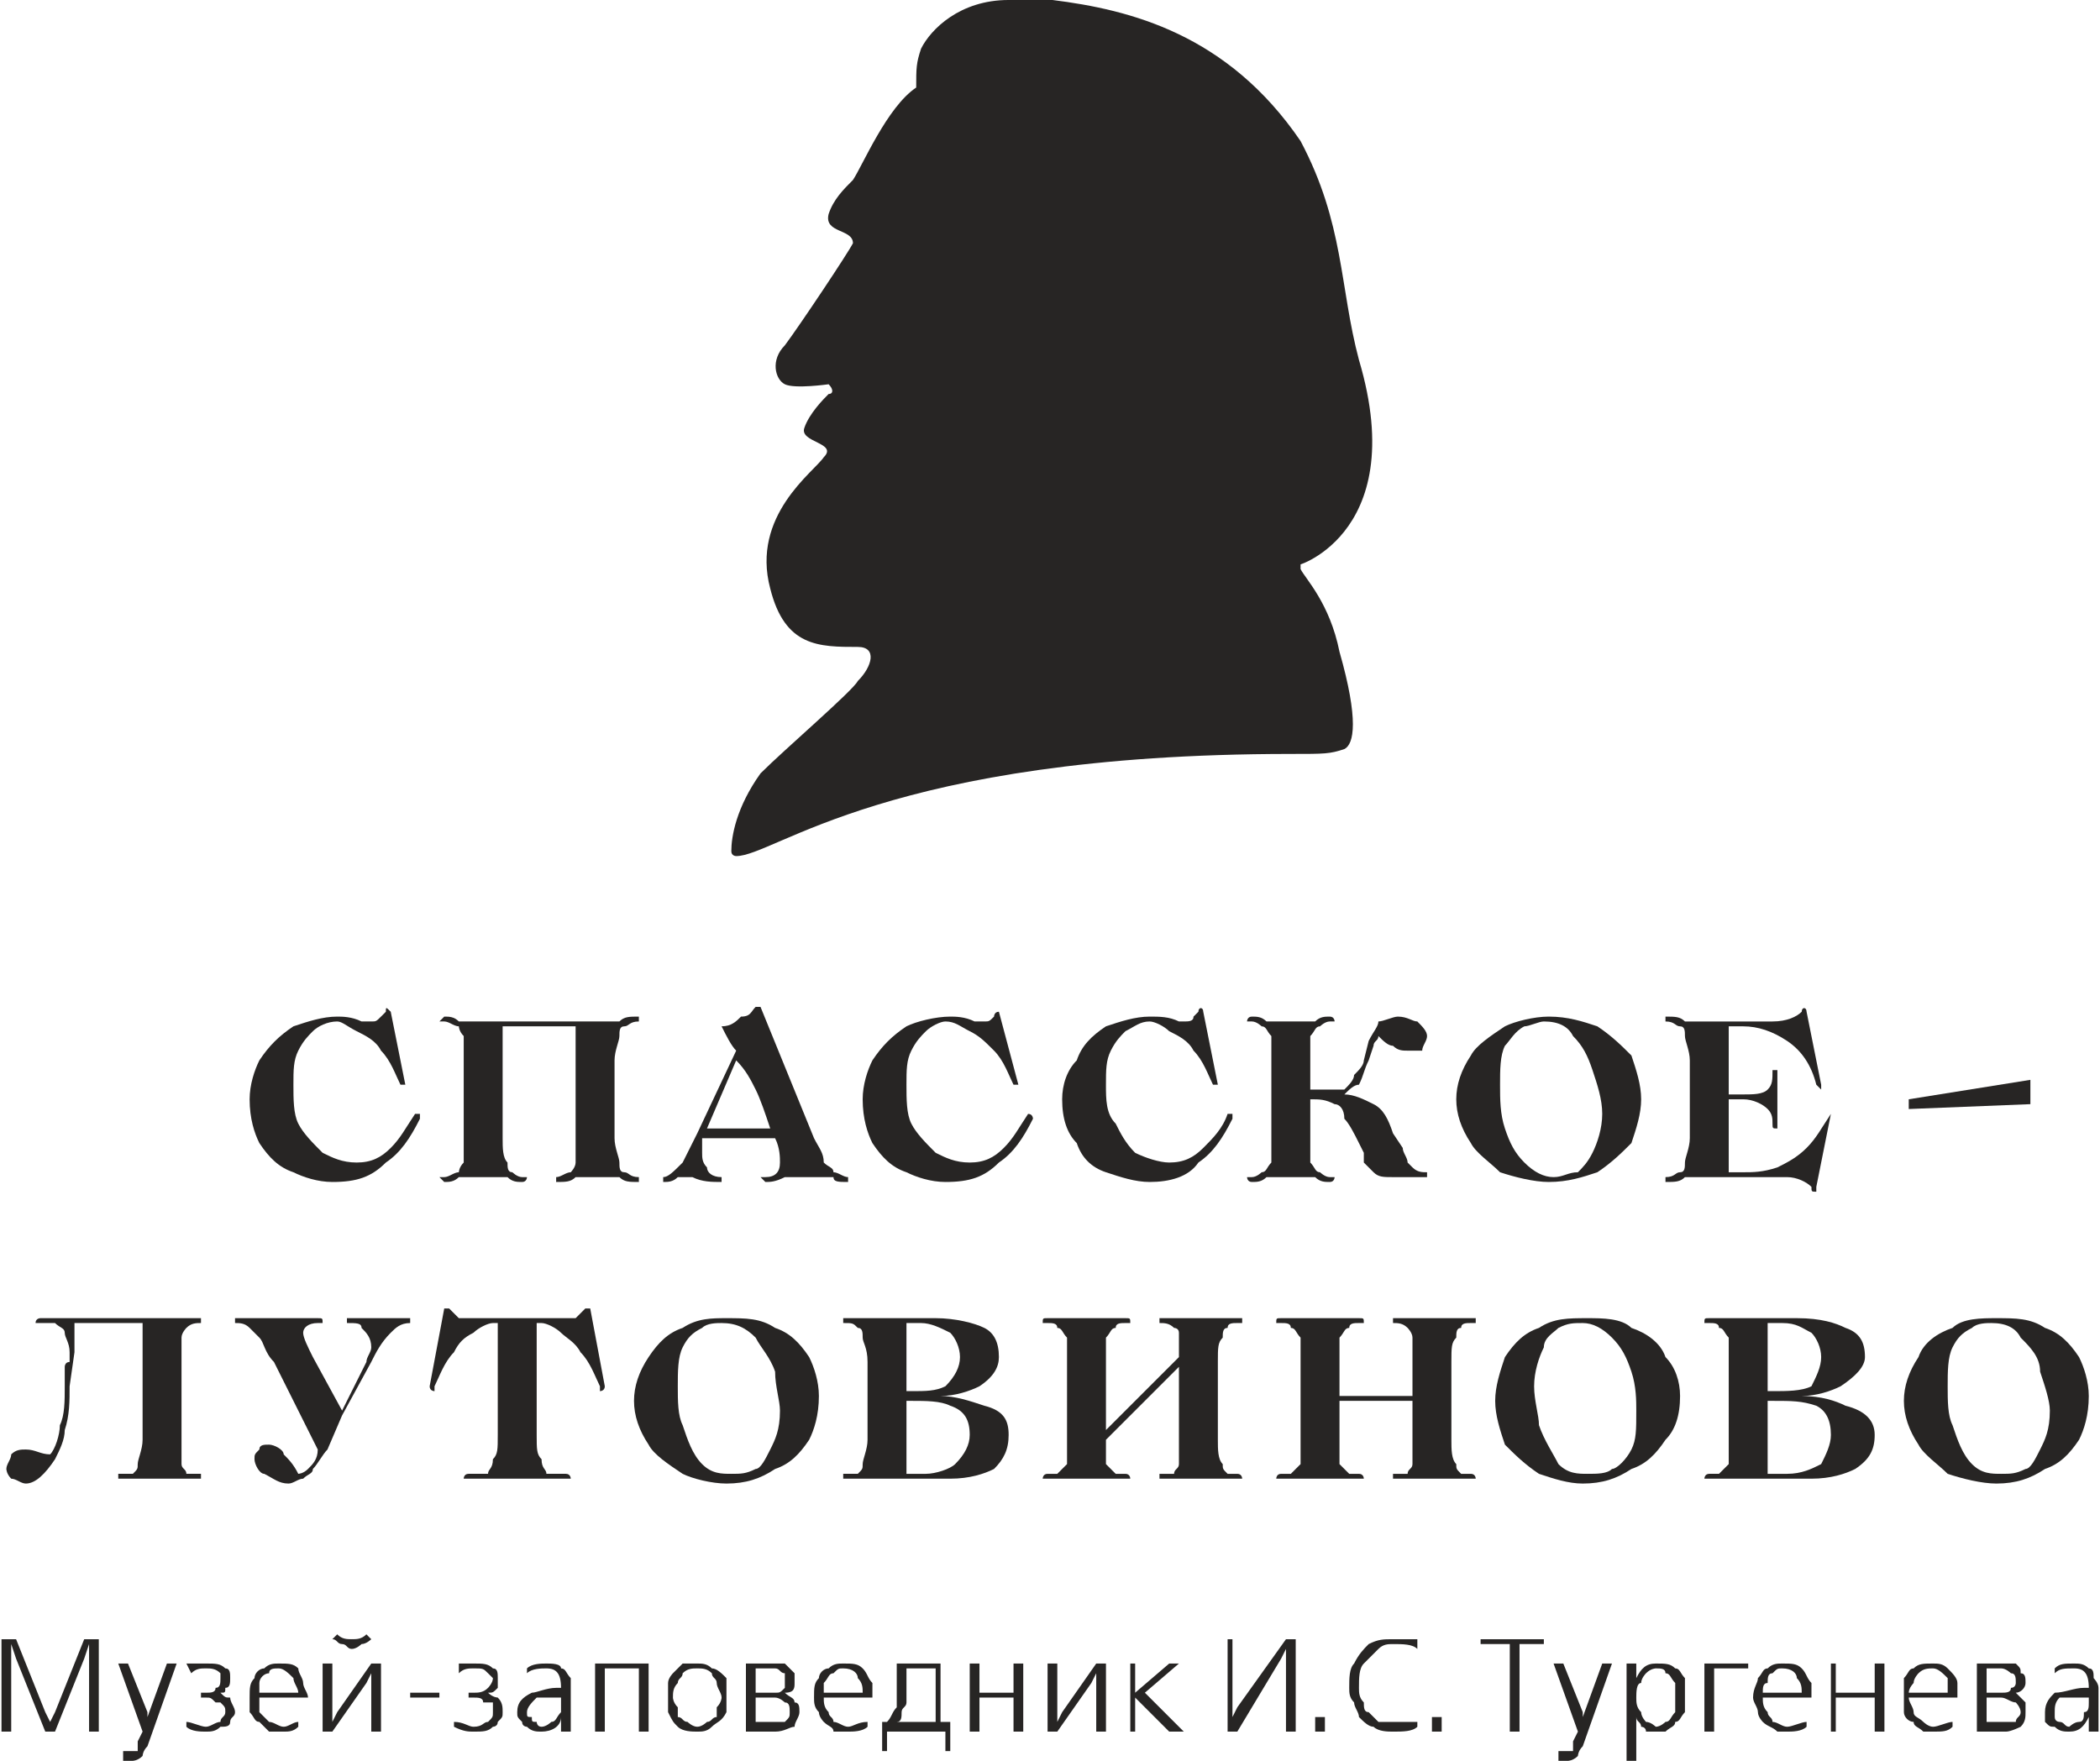 <?xml version="1.0" encoding="UTF-8"?>
<!DOCTYPE svg PUBLIC "-//W3C//DTD SVG 1.1//EN" "http://www.w3.org/Graphics/SVG/1.1/DTD/svg11.dtd">
<!-- Creator: CorelDRAW 2020 (64-Bit) -->
<svg xmlns="http://www.w3.org/2000/svg" xml:space="preserve" width="155px" height="130px" version="1.1" style="shape-rendering:geometricPrecision; text-rendering:geometricPrecision; image-rendering:optimizeQuality; fill-rule:evenodd; clip-rule:evenodd"
viewBox="0 0 4.31 3.62"
 xmlns:xlink="http://www.w3.org/1999/xlink"
 xmlns:xodm="http://www.corel.com/coreldraw/odm/2003">
 <defs>
  <style type="text/css">
   <![CDATA[
    .fil0 {fill:#272524;fill-rule:nonzero}
   ]]>
  </style>
 </defs>
 <g id="Layer_x0020_1">
  <g id="_2105040367920">
   <path class="fil0" d="M0.37 2.75c0,-0.01 0.01,-0.02 0.01,-0.02 0.01,-0.01 0.02,-0.01 0.03,-0.01 0,0 0,0 0,0 0,-0.01 0,-0.01 0,-0.01 -0.01,0 -0.03,0 -0.04,0 0,0 0,0 -0.01,0l-0.21 0c-0.01,0 -0.02,0 -0.02,0 -0.02,0 -0.03,0 -0.05,0 0,0 -0.01,0 -0.01,0.01 0,0 0.01,0 0.01,0 0.02,0 0.03,0 0.03,0 0.01,0.01 0.02,0.01 0.02,0.02 0,0.01 0.01,0.02 0.01,0.04 0,0 0,0.01 0,0.02 -0.01,0 -0.01,0.01 -0.01,0.01l0 0.04c0,0.03 0,0.06 -0.01,0.08 0,0.02 -0.01,0.05 -0.02,0.06 -0.02,0 -0.03,-0.01 -0.05,-0.01 -0.01,0 -0.02,0 -0.03,0.01 0,0.01 -0.01,0.02 -0.01,0.03 0,0 0,0.01 0.01,0.02 0.01,0 0.02,0.01 0.03,0.01 0.02,0 0.04,-0.02 0.06,-0.05 0.01,-0.02 0.02,-0.04 0.02,-0.06 0.01,-0.03 0.01,-0.06 0.01,-0.09l0.01 -0.07c0,-0.02 0,-0.04 0,-0.06l0.14 0 0 0.24c0,0.02 -0.01,0.04 -0.01,0.05 0,0.01 0,0.01 -0.01,0.02 -0.01,0 -0.01,0 -0.03,0 0,0 0,0.01 0,0.01 0,0 0,0 0,0 0,0 0,0 0,0 0.02,0 0.03,0 0.04,0 0,0 0.01,0 0.01,0l0.07 0c0.01,0 0.01,0 0.01,0 0.01,0 0.03,0 0.04,0 0,0 0,0 0,0 0,0 0,-0.01 0,-0.01 -0.01,0 -0.02,0 -0.03,0 0,-0.01 -0.01,-0.01 -0.01,-0.02 0,-0.01 0,-0.03 0,-0.05l0 -0.16c0,-0.03 0,-0.04 0,-0.05z"/>
   <path class="fil0" d="M0.84 2.71c-0.01,0 -0.02,0 -0.04,0 0,0 0,0 -0.01,0 -0.01,0 -0.02,0 -0.02,0 -0.02,0 -0.04,0 -0.06,0 0,0 0,0 0,0.01 0,0 0,0 0,0 0.02,0 0.03,0 0.03,0.01 0.01,0.01 0.02,0.02 0.02,0.04 0,0.01 -0.01,0.02 -0.01,0.03l-0.05 0.1 -0.06 -0.11c-0.01,-0.02 -0.02,-0.04 -0.02,-0.05 0,-0.01 0.01,-0.02 0.03,-0.02 0.01,0 0.01,0 0.01,0 0,-0.01 0,-0.01 -0.01,-0.01 -0.01,0 -0.02,0 -0.03,0 -0.01,0 -0.01,0 -0.02,0l-0.07 0c-0.01,0 -0.01,0 -0.01,0 -0.01,0 -0.03,0 -0.04,0 0,0 0,0 0,0.01 0,0 0,0 0,0l0 0c0.01,0 0.02,0 0.03,0.01 0,0 0.01,0.01 0.02,0.02 0.01,0.01 0.01,0.03 0.03,0.05l0.09 0.18c0,0.02 -0.01,0.03 -0.02,0.04 -0.01,0.01 -0.02,0.01 -0.02,0.01 -0.01,-0.02 -0.02,-0.03 -0.03,-0.04 0,-0.01 -0.02,-0.02 -0.03,-0.02 -0.01,0 -0.02,0 -0.02,0.01 -0.01,0.01 -0.01,0.01 -0.01,0.02 0,0.01 0.01,0.03 0.02,0.03 0.02,0.01 0.03,0.02 0.05,0.02 0.01,0 0.02,-0.01 0.03,-0.01 0.01,-0.01 0.02,-0.01 0.02,-0.02 0.01,-0.01 0.02,-0.03 0.03,-0.04l0.03 -0.07 0.06 -0.11c0.01,-0.02 0.02,-0.04 0.04,-0.06 0.01,-0.01 0.02,-0.02 0.04,-0.02 0,0 0,0 0,0 0,-0.01 0,-0.01 0,-0.01z"/>
   <path class="fil0" d="M1.2 2.69c0,0 0,0 0,0l0 0c-0.01,0.01 -0.01,0.01 -0.02,0.02 -0.01,0 -0.03,0 -0.06,0l-0.12 0c-0.03,0 -0.04,0 -0.06,0 -0.01,-0.01 -0.01,-0.01 -0.02,-0.02l0 0 0 0c0,0 0,0 0,0 0,0 -0.01,0 -0.01,0l-0.03 0.16c0,0.01 0.01,0.01 0.01,0.01 0,0 0,0 0,-0.01 0.01,-0.02 0.02,-0.05 0.04,-0.07 0.01,-0.02 0.02,-0.03 0.04,-0.04 0.01,-0.01 0.03,-0.02 0.04,-0.02l0.01 0 0 0.23c0,0.03 0,0.04 -0.01,0.05 0,0.02 -0.01,0.02 -0.01,0.03 -0.01,0 -0.03,0 -0.04,0 -0.01,0 -0.01,0.01 -0.01,0.01 0,0 0,0 0.01,0 0.02,0 0.03,0 0.05,0 0,0 0.01,0 0.02,0l0.06 0c0.01,0 0.02,0 0.02,0 0.02,0 0.03,0 0.05,0 0.01,0 0.01,0 0.01,0 0,0 0,-0.01 -0.01,-0.01 -0.01,0 -0.03,0 -0.04,0 0,-0.01 -0.01,-0.01 -0.01,-0.03 -0.01,-0.01 -0.01,-0.02 -0.01,-0.05l0 -0.23 0.01 0c0.01,0 0.03,0.01 0.04,0.02 0.01,0.01 0.03,0.02 0.04,0.04 0.02,0.02 0.03,0.05 0.04,0.07 0,0.01 0,0.01 0,0.01 0,0 0.01,0 0.01,-0.01l-0.03 -0.16c0,0 -0.01,0 -0.01,0z"/>
   <path class="fil0" d="M1.55 3.02c-0.02,0.01 -0.03,0.01 -0.05,0.01 -0.02,0 -0.04,0 -0.06,-0.02 -0.02,-0.02 -0.03,-0.05 -0.04,-0.08 -0.01,-0.02 -0.01,-0.05 -0.01,-0.08 0,-0.03 0,-0.06 0.01,-0.08 0.01,-0.02 0.02,-0.03 0.04,-0.04 0.01,-0.01 0.03,-0.01 0.04,-0.01 0.03,0 0.05,0.01 0.07,0.03 0.01,0.02 0.03,0.04 0.04,0.07 0,0.03 0.01,0.06 0.01,0.08 0,0.04 -0.01,0.06 -0.02,0.08 -0.01,0.02 -0.02,0.04 -0.03,0.04zm0.04 -0.29c-0.03,-0.02 -0.06,-0.02 -0.1,-0.02 -0.03,0 -0.06,0 -0.09,0.02 -0.03,0.01 -0.05,0.03 -0.07,0.06 -0.02,0.03 -0.03,0.06 -0.03,0.09 0,0.03 0.01,0.06 0.03,0.09 0.01,0.02 0.04,0.04 0.07,0.06 0.02,0.01 0.06,0.02 0.09,0.02 0.04,0 0.07,-0.01 0.1,-0.03 0.03,-0.01 0.05,-0.03 0.07,-0.06 0.01,-0.02 0.02,-0.05 0.02,-0.09 0,-0.03 -0.01,-0.06 -0.02,-0.08 -0.02,-0.03 -0.04,-0.05 -0.07,-0.06z"/>
   <path class="fil0" d="M1.94 2.85c-0.02,0.01 -0.04,0.01 -0.07,0.01l-0.01 0 0 -0.07c0,-0.02 0,-0.03 0,-0.04 0,-0.01 0,-0.02 0,-0.03l0.03 0c0.02,0 0.04,0.01 0.06,0.02 0.01,0.01 0.02,0.03 0.02,0.05 0,0.02 -0.01,0.04 -0.03,0.06zm0.05 0.1c0,0.02 -0.01,0.04 -0.03,0.06 -0.01,0.01 -0.04,0.02 -0.06,0.02l-0.04 0c0,-0.01 0,-0.02 0,-0.02 0,-0.01 0,-0.03 0,-0.05l0 -0.08 0.01 0c0.03,0 0.06,0 0.08,0.01 0.03,0.01 0.04,0.03 0.04,0.06zm0.03 -0.06l0 0c-0.03,-0.01 -0.06,-0.02 -0.09,-0.02 0.03,0 0.06,-0.01 0.08,-0.02 0.03,-0.02 0.04,-0.04 0.04,-0.06 0,-0.03 -0.01,-0.05 -0.03,-0.06 -0.02,-0.01 -0.06,-0.02 -0.1,-0.02l-0.14 0c0,0 -0.01,0 -0.01,0 -0.01,0 -0.02,0 -0.04,0 0,0 0,0 0,0.01 0,0 0,0 0,0 0.02,0 0.02,0 0.03,0.01 0.01,0 0.01,0.01 0.01,0.02 0,0.01 0.01,0.02 0.01,0.05l0 0.16c0,0.02 -0.01,0.04 -0.01,0.05 0,0.01 0,0.01 -0.01,0.02 -0.01,0 -0.01,0 -0.03,0 0,0 0,0.01 0,0.01 0,0 0,0 0,0 0.02,0 0.03,0 0.04,0 0,0 0.01,0 0.01,0l0.17 0c0.04,0 0.07,-0.01 0.09,-0.02 0.02,-0.02 0.03,-0.04 0.03,-0.07 0,-0.03 -0.01,-0.05 -0.05,-0.06z"/>
   <path class="fil0" d="M2.51 2.75c0,-0.01 0,-0.02 0.01,-0.02 0,-0.01 0.01,-0.01 0.02,-0.01 0.01,0 0.01,0 0.01,0 0,-0.01 0,-0.01 0,-0.01 0,0 0,0 -0.01,0 -0.01,0 -0.02,0 -0.03,0 0,0 -0.01,0 -0.01,0l-0.07 0c-0.01,0 -0.01,0 -0.01,0 -0.01,0 -0.03,0 -0.04,0 0,0 0,0 0,0.01 0,0 0,0 0,0 0.01,0 0.02,0 0.03,0.01 0,0 0.01,0 0.01,0.01 0,0.01 0,0.03 0,0.05l-0.15 0.15 0 -0.14c0,-0.03 0,-0.04 0,-0.05 0.01,-0.01 0.01,-0.02 0.02,-0.02 0,-0.01 0.01,-0.01 0.02,-0.01 0.01,0 0.01,0 0.01,0 0,-0.01 0,-0.01 -0.01,-0.01 -0.01,0 -0.02,0 -0.03,0 -0.01,0 -0.01,0 -0.02,0l-0.06 0c-0.01,0 -0.01,0 -0.02,0 -0.01,0 -0.02,0 -0.03,0 -0.01,0 -0.01,0 -0.01,0.01 0,0 0,0 0.01,0 0.01,0 0.02,0 0.02,0.01 0.01,0 0.01,0.01 0.02,0.02 0,0.01 0,0.02 0,0.05l0 0.16c0,0.02 0,0.04 0,0.05 -0.01,0.01 -0.01,0.01 -0.02,0.02 0,0 -0.01,0 -0.02,0 -0.01,0 -0.01,0.01 -0.01,0.01 0,0 0,0 0.01,0 0.01,0 0.02,0 0.03,0 0.01,0 0.01,0 0.02,0l0.06 0c0.01,0 0.01,0 0.02,0 0.01,0 0.02,0 0.03,0 0.01,0 0.01,0 0.01,0 0,0 0,-0.01 -0.01,-0.01 -0.01,0 -0.02,0 -0.02,0 -0.01,-0.01 -0.01,-0.01 -0.02,-0.02 0,-0.01 0,-0.03 0,-0.05l0.15 -0.15 0 0.15c0,0.02 0,0.04 0,0.05 0,0.01 -0.01,0.01 -0.01,0.02 -0.01,0 -0.02,0 -0.03,0 0,0 0,0.01 0,0.01 0,0 0,0 0,0 0.01,0 0.03,0 0.04,0 0,0 0,0 0.01,0l0.07 0c0,0 0.01,0 0.01,0 0.01,0 0.02,0 0.03,0 0.01,0 0.01,0 0.01,0 0,0 0,0 0,0 0,0 0,-0.01 -0.01,-0.01 -0.01,0 -0.02,0 -0.02,0 -0.01,-0.01 -0.01,-0.01 -0.01,-0.02 -0.01,-0.01 -0.01,-0.03 -0.01,-0.05l0 -0.16c0,-0.03 0,-0.04 0.01,-0.05z"/>
   <path class="fil0" d="M2.99 2.75c0,-0.01 0,-0.02 0.01,-0.02 0,-0.01 0.01,-0.01 0.02,-0.01 0.01,0 0.01,0 0.01,0 0,-0.01 0,-0.01 0,-0.01 0,0 0,0 -0.01,0 -0.01,0 -0.02,0 -0.03,0 0,0 -0.01,0 -0.01,0l-0.07 0c-0.01,0 -0.01,0 -0.01,0 -0.01,0 -0.03,0 -0.04,0 0,0 0,0 0,0.01 0,0 0,0 0,0 0.01,0 0.02,0 0.03,0.01 0,0 0.01,0.01 0.01,0.02 0,0.01 0,0.02 0,0.05l0 0.07 -0.07 0 -0.08 0 0 -0.07c0,-0.03 0,-0.04 0,-0.05 0.01,-0.01 0.01,-0.02 0.02,-0.02 0,-0.01 0.01,-0.01 0.02,-0.01 0.01,0 0.01,0 0.01,0 0,-0.01 0,-0.01 -0.01,-0.01 -0.01,0 -0.02,0 -0.03,0 -0.01,0 -0.01,0 -0.02,0l-0.06 0c-0.01,0 -0.01,0 -0.02,0 -0.01,0 -0.02,0 -0.03,0 -0.01,0 -0.01,0 -0.01,0.01 0,0 0,0 0.01,0 0.01,0 0.02,0 0.02,0.01 0.01,0 0.01,0.01 0.02,0.02 0,0.01 0,0.02 0,0.05l0 0.16c0,0.02 0,0.04 0,0.05 -0.01,0.01 -0.01,0.01 -0.02,0.02 0,0 -0.01,0 -0.02,0 -0.01,0 -0.01,0.01 -0.01,0.01 0,0 0,0 0.01,0 0.01,0 0.02,0 0.03,0 0.01,0 0.01,0 0.02,0l0.06 0c0.01,0 0.01,0 0.02,0 0.01,0 0.02,0 0.03,0 0.01,0 0.01,0 0.01,0 0,0 0,-0.01 -0.01,-0.01 -0.01,0 -0.02,0 -0.02,0 -0.01,-0.01 -0.01,-0.01 -0.02,-0.02 0,-0.01 0,-0.03 0,-0.05l0 -0.08 0.04 0c0.01,0 0.02,0 0.04,0l0.04 0c0,0 0.02,0 0.03,0l0 0.08c0,0.02 0,0.04 0,0.05 0,0.01 -0.01,0.01 -0.01,0.02 -0.01,0 -0.02,0 -0.03,0 0,0 0,0.01 0,0.01 0,0 0,0 0,0 0.01,0 0.03,0 0.04,0 0,0 0,0 0.01,0l0.07 0c0,0 0.01,0 0.01,0 0.01,0 0.02,0 0.03,0 0.01,0 0.01,0 0.01,0 0,0 0,0 0,0 0,0 0,-0.01 -0.01,-0.01 -0.01,0 -0.02,0 -0.02,0 -0.01,-0.01 -0.01,-0.01 -0.01,-0.02 -0.01,-0.01 -0.01,-0.03 -0.01,-0.05l0 -0.16c0,-0.03 0,-0.04 0.01,-0.05z"/>
   <path class="fil0" d="M3.31 3.02c-0.01,0.01 -0.03,0.01 -0.05,0.01 -0.02,0 -0.04,0 -0.06,-0.02 -0.01,-0.02 -0.03,-0.05 -0.04,-0.08 0,-0.02 -0.01,-0.05 -0.01,-0.08 0,-0.03 0.01,-0.06 0.02,-0.08 0,-0.02 0.02,-0.03 0.03,-0.04 0.02,-0.01 0.03,-0.01 0.05,-0.01 0.02,0 0.04,0.01 0.06,0.03 0.02,0.02 0.03,0.04 0.04,0.07 0.01,0.03 0.01,0.06 0.01,0.08 0,0.04 0,0.06 -0.01,0.08 -0.01,0.02 -0.03,0.04 -0.04,0.04zm0.04 -0.29c-0.02,-0.02 -0.06,-0.02 -0.09,-0.02 -0.04,0 -0.07,0 -0.1,0.02 -0.03,0.01 -0.05,0.03 -0.07,0.06 -0.01,0.03 -0.02,0.06 -0.02,0.09 0,0.03 0.01,0.06 0.02,0.09 0.02,0.02 0.04,0.04 0.07,0.06 0.03,0.01 0.06,0.02 0.09,0.02 0.04,0 0.07,-0.01 0.1,-0.03 0.03,-0.01 0.05,-0.03 0.07,-0.06 0.02,-0.02 0.03,-0.05 0.03,-0.09 0,-0.03 -0.01,-0.06 -0.03,-0.08 -0.01,-0.03 -0.04,-0.05 -0.07,-0.06z"/>
   <path class="fil0" d="M3.72 2.85c-0.02,0.01 -0.05,0.01 -0.08,0.01l-0.01 0 0 -0.07c0,-0.02 0,-0.03 0,-0.04 0,-0.01 0,-0.02 0,-0.03l0.03 0c0.03,0 0.04,0.01 0.06,0.02 0.01,0.01 0.02,0.03 0.02,0.05 0,0.02 -0.01,0.04 -0.02,0.06zm0.04 0.1c0,0.02 -0.01,0.04 -0.02,0.06 -0.02,0.01 -0.04,0.02 -0.07,0.02l-0.04 0c0,-0.01 0,-0.02 0,-0.02 0,-0.01 0,-0.03 0,-0.05l0 -0.08 0.01 0c0.04,0 0.06,0 0.09,0.01 0.02,0.01 0.03,0.03 0.03,0.06zm0.03 -0.06l0 0c-0.02,-0.01 -0.05,-0.02 -0.09,-0.02 0.03,0 0.06,-0.01 0.08,-0.02 0.03,-0.02 0.05,-0.04 0.05,-0.06 0,-0.03 -0.01,-0.05 -0.04,-0.06 -0.02,-0.01 -0.05,-0.02 -0.1,-0.02l-0.13 0c-0.01,0 -0.01,0 -0.02,0 -0.01,0 -0.02,0 -0.03,0 -0.01,0 -0.01,0 -0.01,0.01 0,0 0,0 0.01,0 0.01,0 0.02,0 0.02,0.01 0.01,0 0.01,0.01 0.02,0.02 0,0.01 0,0.02 0,0.05l0 0.16c0,0.02 0,0.04 0,0.05 -0.01,0.01 -0.01,0.01 -0.02,0.02 0,0 -0.01,0 -0.02,0 -0.01,0 -0.01,0.01 -0.01,0.01 0,0 0,0 0.01,0 0.01,0 0.02,0 0.03,0 0.01,0 0.01,0 0.02,0l0.16 0c0.04,0 0.07,-0.01 0.09,-0.02 0.03,-0.02 0.04,-0.04 0.04,-0.07 0,-0.03 -0.02,-0.05 -0.06,-0.06z"/>
   <path class="fil0" d="M4.16 3.02c-0.02,0.01 -0.03,0.01 -0.05,0.01 -0.02,0 -0.04,0 -0.06,-0.02 -0.02,-0.02 -0.03,-0.05 -0.04,-0.08 -0.01,-0.02 -0.01,-0.05 -0.01,-0.08 0,-0.03 0,-0.06 0.01,-0.08 0.01,-0.02 0.02,-0.03 0.04,-0.04 0.01,-0.01 0.03,-0.01 0.04,-0.01 0.03,0 0.05,0.01 0.06,0.03 0.02,0.02 0.04,0.04 0.04,0.07 0.01,0.03 0.02,0.06 0.02,0.08 0,0.04 -0.01,0.06 -0.02,0.08 -0.01,0.02 -0.02,0.04 -0.03,0.04zm0.11 -0.23c-0.02,-0.03 -0.04,-0.05 -0.07,-0.06 -0.03,-0.02 -0.06,-0.02 -0.1,-0.02 -0.03,0 -0.07,0 -0.09,0.02 -0.03,0.01 -0.06,0.03 -0.07,0.06 -0.02,0.03 -0.03,0.06 -0.03,0.09 0,0.03 0.01,0.06 0.03,0.09 0.01,0.02 0.04,0.04 0.06,0.06 0.03,0.01 0.07,0.02 0.1,0.02 0.04,0 0.07,-0.01 0.1,-0.03 0.03,-0.01 0.05,-0.03 0.07,-0.06 0.01,-0.02 0.02,-0.05 0.02,-0.09 0,-0.03 -0.01,-0.06 -0.02,-0.08z"/>
   <path class="fil0" d="M0.1 3.54l0 0 0.01 -0.02 0.06 -0.15 0.03 0 0 0.19 -0.02 0 0 -0.15 0 -0.03 0 0 -0.01 0.03 -0.06 0.15 -0.02 0 -0.06 -0.15 -0.01 -0.03 0 0 0 0.03 0 0.15 -0.02 0 0 -0.19 0.03 0 0.06 0.15 0.01 0.02zm0.15 0.08l0 -0.02c0,0 0.01,0 0.01,0 0.01,0 0.01,0 0.02,0 0,-0.01 0,-0.01 0,-0.02l0.01 -0.02 -0.05 -0.14 0.02 0 0.04 0.1 0 0.02 0 0 0 -0.01 0.04 -0.11 0.02 0 -0.06 0.17c-0.01,0.01 -0.01,0.02 -0.01,0.02 -0.01,0.01 -0.02,0.01 -0.02,0.01 -0.01,0 -0.02,0 -0.02,0zm0.16 -0.13l0 -0.01 0.01 0c0.01,0 0.02,0 0.02,-0.01 0.01,0 0.01,-0.01 0.01,-0.02 0,0 0,-0.01 0,-0.01 -0.01,-0.01 -0.02,-0.01 -0.03,-0.01 -0.01,0 -0.02,0 -0.03,0.01l-0.01 -0.02c0.02,0 0.03,0 0.04,0 0.02,0 0.03,0 0.04,0.01 0.01,0 0.01,0.01 0.01,0.02 0,0.01 0,0.02 -0.01,0.02 0,0.01 0,0.01 -0.01,0.01l0 0c0.01,0.01 0.01,0.01 0.02,0.01 0,0.01 0.01,0.02 0.01,0.03 0,0.01 -0.01,0.01 -0.01,0.02 0,0.01 -0.01,0.01 -0.02,0.01 -0.01,0.01 -0.02,0.01 -0.03,0.01 -0.01,0 -0.03,0 -0.04,-0.01l0 -0.01c0.01,0 0.03,0.01 0.04,0.01 0.01,0 0.02,-0.01 0.03,-0.01 0,-0.01 0.01,-0.01 0.01,-0.02 0,-0.01 0,-0.01 -0.01,-0.02 0,0 0,0 -0.01,0 -0.01,-0.01 -0.01,-0.01 -0.02,-0.01l-0.01 0zm0.22 0l-0.1 0c0,0.01 0,0.02 0,0.03 0.01,0.01 0.01,0.01 0.02,0.02 0.01,0 0.02,0.01 0.03,0.01 0.01,0 0.02,-0.01 0.03,-0.01l0 0.01c-0.01,0.01 -0.02,0.01 -0.03,0.01 -0.01,0 -0.02,0 -0.03,0 -0.01,-0.01 -0.01,-0.01 -0.02,-0.02 -0.01,0 -0.01,-0.01 -0.02,-0.02 0,-0.01 0,-0.02 0,-0.03 0,-0.02 0,-0.03 0.01,-0.04 0,-0.01 0.01,-0.02 0.02,-0.02 0.01,-0.01 0.02,-0.01 0.03,-0.01 0.02,0 0.03,0 0.04,0.01 0,0.01 0.01,0.02 0.01,0.03 0,0.01 0.01,0.02 0.01,0.03l0 0zm-0.1 -0.01l0.08 0c0,-0.01 -0.01,-0.02 -0.01,-0.03 -0.01,-0.01 -0.02,-0.02 -0.03,-0.02 -0.01,0 -0.02,0 -0.02,0.01 -0.01,0 -0.02,0.01 -0.02,0.02 0,0 0,0.01 0,0.02zm0.13 -0.06l0.02 0 0 0.1 0 0.02 0 0 0.01 -0.02 0.07 -0.1 0.02 0 0 0.14 -0.02 0 0 -0.1 0 -0.02 0 0 -0.01 0.02 -0.07 0.1 -0.02 0 0 -0.14zm0.02 -0.05l0.01 -0.01c0.01,0.01 0.02,0.01 0.03,0.01 0.01,0 0.02,0 0.03,-0.01l0.01 0.01c0,0 -0.01,0.01 -0.02,0.01 0,0 -0.01,0.01 -0.02,0.01 -0.01,0 -0.01,-0.01 -0.02,-0.01 -0.01,0 -0.01,-0.01 -0.02,-0.01zm0.16 0.11l0.06 0 0 0.01 -0.06 0 0 -0.01zm0.12 0.01l0 -0.01 0.01 0c0.01,0 0.02,0 0.03,-0.01 0,0 0.01,-0.01 0.01,-0.02 0,0 -0.01,-0.01 -0.01,-0.01 -0.01,-0.01 -0.01,-0.01 -0.03,-0.01 -0.01,0 -0.02,0 -0.03,0.01l0 -0.02c0.01,0 0.02,0 0.03,0 0.02,0 0.03,0 0.04,0.01 0.01,0 0.01,0.01 0.01,0.02 0,0.01 0,0.02 0,0.02 -0.01,0.01 -0.01,0.01 -0.02,0.01l0 0c0.01,0.01 0.02,0.01 0.02,0.01 0.01,0.01 0.01,0.02 0.01,0.03 0,0.01 0,0.01 -0.01,0.02 0,0.01 -0.01,0.01 -0.01,0.01 -0.01,0.01 -0.02,0.01 -0.04,0.01 -0.01,0 -0.02,0 -0.04,-0.01l0 -0.01c0.02,0 0.03,0.01 0.04,0.01 0.02,0 0.02,-0.01 0.03,-0.01 0.01,-0.01 0.01,-0.01 0.01,-0.02 0,-0.01 0,-0.01 0,-0.02 -0.01,0 -0.01,0 -0.02,0 0,-0.01 -0.01,-0.01 -0.02,-0.01l-0.01 0zm0.12 -0.05l0 -0.01c0.01,-0.01 0.03,-0.01 0.04,-0.01 0.01,0 0.03,0 0.03,0.01 0.01,0 0.01,0.01 0.02,0.02 0,0 0,0.01 0,0.02l0 0.06 0 0.03 -0.02 0 0 -0.03 0 0c0,0.02 -0.02,0.03 -0.04,0.03 -0.01,0 -0.02,0 -0.03,-0.01 0,0 -0.01,0 -0.01,-0.01 -0.01,-0.01 -0.01,-0.01 -0.01,-0.02 0,-0.02 0.01,-0.03 0.03,-0.04 0.01,0 0.03,-0.01 0.05,-0.01l0.01 0 0 0c0,-0.03 -0.01,-0.04 -0.03,-0.04 -0.01,0 -0.03,0 -0.04,0.01zm0.07 0.05l-0.01 0c-0.02,0 -0.03,0 -0.04,0 -0.01,0.01 -0.02,0.02 -0.02,0.03 0,0.01 0,0.01 0.01,0.01 0,0.01 0,0.01 0.01,0.01 0,0 0,0.01 0.01,0.01 0.01,0 0.02,-0.01 0.02,-0.01 0.01,0 0.01,-0.01 0.02,-0.02 0,0 0,-0.01 0,-0.02l0 -0.01zm0.07 -0.07l0.11 0 0 0.14 -0.02 0 0 -0.13 -0.07 0 0 0.13 -0.02 0 0 -0.14zm0.15 0.07c0,-0.01 0,-0.02 0,-0.03 0,-0.01 0.01,-0.02 0.01,-0.02 0.01,-0.01 0.01,-0.01 0.02,-0.02 0.01,0 0.02,0 0.03,0 0.01,0 0.02,0 0.03,0.01 0.01,0 0.02,0.01 0.03,0.02 0,0.01 0,0.03 0,0.04 0,0.01 0,0.02 0,0.03 -0.01,0.02 -0.02,0.02 -0.03,0.03 -0.01,0.01 -0.02,0.01 -0.03,0.01 -0.01,0 -0.03,0 -0.04,-0.01 -0.01,-0.01 -0.01,-0.01 -0.02,-0.03 0,-0.01 0,-0.02 0,-0.03zm0.01 0c0,0 0,0.01 0.01,0.02 0,0 0,0.01 0,0.02 0.01,0 0.01,0.01 0.02,0.01 0,0 0.01,0.01 0.02,0.01 0.01,0 0.02,-0.01 0.02,-0.01 0.01,0 0.01,-0.01 0.02,-0.01 0,-0.01 0,-0.02 0,-0.02 0.01,-0.01 0.01,-0.02 0.01,-0.02 0,-0.01 -0.01,-0.02 -0.01,-0.03 0,-0.01 -0.01,-0.01 -0.01,-0.02 -0.01,-0.01 -0.02,-0.01 -0.03,-0.01 -0.01,0 -0.02,0 -0.03,0.01 0,0.01 -0.01,0.01 -0.01,0.02 -0.01,0.01 -0.01,0.02 -0.01,0.03zm0.15 -0.07l0.06 0c0.01,0 0.02,0 0.02,0 0.01,0.01 0.01,0.01 0.02,0.02 0,0 0,0.01 0,0.02 0,0.01 0,0.02 -0.02,0.02l0 0c0.01,0.01 0.02,0.01 0.02,0.02 0.01,0 0.01,0.01 0.01,0.02 0,0.01 -0.01,0.02 -0.01,0.03 -0.01,0 -0.02,0.01 -0.04,0.01l-0.06 0 0 -0.14zm0.02 0.01l0 0.05 0.04 0c0.01,0 0.01,0 0.02,-0.01 0,0 0,-0.01 0,-0.01 0,-0.01 0,-0.02 0,-0.02 -0.01,0 -0.01,-0.01 -0.02,-0.01l-0.04 0zm0 0.06l0 0.05 0.04 0c0.01,0 0.02,0 0.02,0 0.01,-0.01 0.01,-0.01 0.01,-0.02 0,-0.01 0,-0.02 -0.01,-0.02 0,0 -0.01,-0.01 -0.02,-0.01l-0.04 0zm0.24 0l-0.1 0c0,0.01 0,0.02 0.01,0.03 0,0.01 0.01,0.01 0.01,0.02 0.01,0 0.02,0.01 0.03,0.01 0.01,0 0.02,-0.01 0.04,-0.01l0 0.01c-0.01,0.01 -0.03,0.01 -0.04,0.01 -0.01,0 -0.02,0 -0.03,0 0,-0.01 -0.01,-0.01 -0.02,-0.02 0,0 -0.01,-0.01 -0.01,-0.02 -0.01,-0.01 -0.01,-0.02 -0.01,-0.03 0,-0.02 0,-0.03 0.01,-0.04 0,-0.01 0.01,-0.02 0.02,-0.02 0.01,-0.01 0.02,-0.01 0.03,-0.01 0.02,0 0.03,0 0.04,0.01 0.01,0.01 0.01,0.02 0.02,0.03 0,0.01 0,0.02 0,0.03l0 0zm-0.1 -0.01l0.08 0c0,-0.01 0,-0.02 -0.01,-0.03 0,-0.01 -0.01,-0.02 -0.03,-0.02 -0.01,0 -0.01,0 -0.02,0.01 -0.01,0 -0.01,0.01 -0.02,0.02 0,0 0,0.01 0,0.02zm0.15 -0.06l0.09 0 0 0.12 0.02 0 0 0.06 -0.01 0 0 -0.04 -0.12 0 0 0.04 -0.01 0 0 -0.06 0.01 0c0.01,-0.01 0.01,-0.02 0.02,-0.03 0,-0.01 0,-0.02 0,-0.04l0 -0.05zm0 0.12l0.08 0 0 -0.11 -0.06 0 0 0.04c0,0.01 0,0.02 0,0.03 0,0.01 -0.01,0.01 -0.01,0.02 0,0.01 0,0.02 -0.01,0.02zm0.15 -0.12l0.02 0 0 0.06 0.07 0 0 -0.06 0.02 0 0 0.14 -0.02 0 0 -0.07 -0.07 0 0 0.07 -0.02 0 0 -0.14zm0.16 0l0.02 0 0 0.1 0 0.02 0 0 0.01 -0.02 0.07 -0.1 0.02 0 0 0.14 -0.02 0 0 -0.1 0 -0.02 0 0 -0.01 0.02 -0.07 0.1 -0.02 0 0 -0.14zm0.17 0l0.01 0 0 0.06 0 0 0.07 -0.06 0.02 0 -0.07 0.06 0.08 0.08 -0.03 0 -0.07 -0.07 0 0 0 0.07 -0.01 0 0 -0.14zm0.2 -0.05l0.01 0 0 0.14 0 0.02 0 0 0.01 -0.02 0.1 -0.14 0.02 0 0 0.19 -0.02 0 0 -0.14 0 -0.03 0 0 -0.01 0.02 -0.09 0.15 -0.02 0 0 -0.19zm0.18 0.16l0.02 0 0 0.03 -0.02 0 0 -0.03zm0.21 0.01l0 0.01c-0.01,0.01 -0.03,0.01 -0.05,0.01 -0.01,0 -0.03,0 -0.04,-0.01 -0.01,0 -0.02,-0.01 -0.03,-0.02 0,-0.01 -0.01,-0.02 -0.01,-0.03 -0.01,-0.01 -0.01,-0.02 -0.01,-0.03 0,-0.02 0,-0.04 0.01,-0.05 0.01,-0.02 0.02,-0.03 0.03,-0.04 0.02,-0.01 0.03,-0.01 0.05,-0.01 0.02,0 0.04,0 0.05,0l0 0.02c-0.01,-0.01 -0.03,-0.01 -0.05,-0.01 -0.01,0 -0.02,0 -0.03,0.01 -0.01,0.01 -0.02,0.02 -0.03,0.03 -0.01,0.01 -0.01,0.03 -0.01,0.05 0,0.01 0,0.02 0.01,0.03 0,0.01 0,0.02 0.01,0.02 0.01,0.01 0.02,0.02 0.02,0.02 0.01,0 0.02,0 0.03,0 0.01,0 0.02,0 0.03,0 0.01,0 0.02,0 0.02,0zm0.03 -0.01l0.02 0 0 0.03 -0.02 0 0 -0.03zm0.1 -0.16l0.13 0 0 0.01 -0.05 0 0 0.18 -0.02 0 0 -0.18 -0.06 0 0 -0.01zm0.16 0.25l0 -0.02c0,0 0.01,0 0.01,0 0.01,0 0.01,0 0.02,0 0,-0.01 0,-0.01 0,-0.02l0.01 -0.02 -0.05 -0.14 0.02 0 0.04 0.1 0 0.02 0 0 0 -0.01 0.04 -0.11 0.02 0 -0.06 0.17c-0.01,0.01 -0.01,0.02 -0.01,0.02 -0.01,0.01 -0.02,0.01 -0.02,0.01 -0.01,0 -0.02,0 -0.02,0zm0.16 0l-0.02 0 0 -0.17 0 -0.03 0.02 0 0 0.03 0 0c0.01,-0.02 0.02,-0.03 0.04,-0.03 0.02,0 0.03,0 0.04,0.01 0.01,0 0.01,0.01 0.02,0.02 0,0.01 0,0.02 0,0.04 0,0.01 0,0.02 0,0.03 -0.01,0.01 -0.01,0.02 -0.02,0.02 0,0.01 -0.01,0.01 -0.02,0.02 0,0 -0.01,0 -0.02,0 0,0 -0.01,0 -0.02,0 0,-0.01 -0.01,-0.01 -0.01,-0.01 0,-0.01 -0.01,-0.01 -0.01,-0.02l0 0 0 0.02 0 0.07zm0 -0.13c0,0.01 0,0.02 0.01,0.03 0,0.01 0.01,0.02 0.01,0.02 0.01,0 0.02,0.01 0.02,0.01 0.01,0 0.02,-0.01 0.02,-0.01 0.01,0 0.01,-0.01 0.02,-0.02 0,-0.01 0,-0.02 0,-0.03 0,-0.01 0,-0.03 0,-0.03 -0.01,-0.01 -0.01,-0.02 -0.02,-0.02 0,-0.01 -0.01,-0.01 -0.02,-0.01 0,0 -0.01,0 -0.02,0.01 0,0 -0.01,0.01 -0.01,0.02 -0.01,0 -0.01,0.02 -0.01,0.03zm0.14 -0.07l0.09 0 0 0.01 -0.07 0 0 0.13 -0.02 0 0 -0.14zm0.22 0.07l-0.1 0c0,0.01 0,0.02 0.01,0.03 0,0.01 0.01,0.01 0.01,0.02 0.01,0 0.02,0.01 0.03,0.01 0.01,0 0.03,-0.01 0.04,-0.01l0 0.01c-0.01,0.01 -0.03,0.01 -0.04,0.01 -0.01,0 -0.02,0 -0.02,0 -0.01,-0.01 -0.02,-0.01 -0.03,-0.02 0,0 -0.01,-0.01 -0.01,-0.02 0,-0.01 -0.01,-0.02 -0.01,-0.03 0,-0.02 0.01,-0.03 0.01,-0.04 0.01,-0.01 0.01,-0.02 0.02,-0.02 0.01,-0.01 0.02,-0.01 0.03,-0.01 0.02,0 0.03,0 0.04,0.01 0.01,0.01 0.01,0.02 0.02,0.03 0,0.01 0,0.02 0,0.03l0 0zm-0.1 -0.01l0.08 0c0,-0.01 0,-0.02 -0.01,-0.03 0,-0.01 -0.01,-0.02 -0.03,-0.02 -0.01,0 -0.01,0 -0.02,0.01 -0.01,0 -0.01,0.01 -0.01,0.02 -0.01,0 -0.01,0.01 -0.01,0.02zm0.14 -0.06l0.01 0 0 0.06 0.08 0 0 -0.06 0.02 0 0 0.14 -0.02 0 0 -0.07 -0.08 0 0 0.07 -0.01 0 0 -0.14zm0.26 0.07l-0.1 0c0,0.01 0.01,0.02 0.01,0.03 0,0.01 0.01,0.01 0.02,0.02 0,0 0.01,0.01 0.02,0.01 0.01,0 0.03,-0.01 0.04,-0.01l0 0.01c-0.01,0.01 -0.02,0.01 -0.04,0.01 -0.01,0 -0.02,0 -0.02,0 -0.01,-0.01 -0.02,-0.01 -0.02,-0.02 -0.01,0 -0.02,-0.01 -0.02,-0.02 0,-0.01 0,-0.02 0,-0.03 0,-0.02 0,-0.03 0,-0.04 0.01,-0.01 0.01,-0.02 0.02,-0.02 0.01,-0.01 0.02,-0.01 0.04,-0.01 0.01,0 0.02,0 0.03,0.01 0.01,0.01 0.02,0.02 0.02,0.03 0,0.01 0,0.02 0,0.03l0 0zm-0.1 -0.01l0.08 0c0,-0.01 0,-0.02 0,-0.03 -0.01,-0.01 -0.02,-0.02 -0.03,-0.02 -0.01,0 -0.02,0 -0.03,0.01 0,0 -0.01,0.01 -0.01,0.02 0,0 -0.01,0.01 -0.01,0.02zm0.14 -0.06l0.05 0c0.01,0 0.02,0 0.03,0 0.01,0.01 0.01,0.01 0.01,0.02 0.01,0 0.01,0.01 0.01,0.02 0,0.01 -0.01,0.02 -0.02,0.02l0 0c0.01,0.01 0.01,0.01 0.02,0.02 0,0 0,0.01 0,0.02 0,0.01 0,0.02 -0.01,0.03 0,0 -0.02,0.01 -0.03,0.01l-0.06 0 0 -0.14zm0.02 0.01l0 0.05 0.03 0c0.01,0 0.02,0 0.02,-0.01 0.01,0 0.01,-0.01 0.01,-0.01 0,-0.01 0,-0.02 -0.01,-0.02 0,0 -0.01,-0.01 -0.02,-0.01l-0.03 0zm0 0.06l0 0.05 0.04 0c0.01,0 0.01,0 0.02,0 0,-0.01 0.01,-0.01 0.01,-0.02 0,-0.01 -0.01,-0.02 -0.01,-0.02 -0.01,0 -0.02,-0.01 -0.03,-0.01l-0.03 0zm0.14 -0.05l0 -0.01c0.01,-0.01 0.02,-0.01 0.04,-0.01 0.01,0 0.02,0 0.03,0.01 0.01,0 0.01,0.01 0.01,0.02 0,0 0.01,0.01 0.01,0.02l0 0.06 0 0.03 -0.02 0 0 -0.03 0 0c-0.01,0.02 -0.02,0.03 -0.04,0.03 -0.01,0 -0.02,0 -0.03,-0.01 -0.01,0 -0.01,0 -0.02,-0.01 0,-0.01 0,-0.01 0,-0.02 0,-0.02 0.01,-0.03 0.02,-0.04 0.02,0 0.04,-0.01 0.06,-0.01l0.01 0 0 0c0,-0.03 -0.01,-0.04 -0.03,-0.04 -0.02,0 -0.03,0 -0.04,0.01zm0.07 0.05l-0.02 0c-0.01,0 -0.03,0 -0.04,0 -0.01,0.01 -0.01,0.02 -0.01,0.03 0,0.01 0,0.01 0,0.01 0,0.01 0.01,0.01 0.01,0.01 0.01,0 0.01,0.01 0.02,0.01 0,0 0.01,-0.01 0.02,-0.01 0.01,0 0.01,-0.01 0.01,-0.02 0.01,0 0.01,-0.01 0.01,-0.02l0 -0.01z"/>
   <path class="fil0" d="M0.6 2.41c0.02,0.01 0.05,0.02 0.08,0.02 0.05,0 0.08,-0.01 0.11,-0.04 0.03,-0.02 0.05,-0.05 0.07,-0.09 0,0 0,-0.01 0,-0.01 -0.01,0 -0.01,0 -0.01,0l0 0 0 0c-0.02,0.03 -0.03,0.05 -0.05,0.07 -0.02,0.02 -0.04,0.03 -0.07,0.03 -0.03,0 -0.05,-0.01 -0.07,-0.02 -0.02,-0.02 -0.04,-0.04 -0.05,-0.06 -0.01,-0.02 -0.01,-0.05 -0.01,-0.08 0,-0.03 0,-0.05 0.01,-0.07 0.01,-0.02 0.02,-0.03 0.03,-0.04 0.01,-0.01 0.03,-0.02 0.05,-0.02 0.01,0 0.02,0.01 0.04,0.02 0.02,0.01 0.04,0.02 0.05,0.04 0.02,0.02 0.03,0.05 0.04,0.07 0,0 0,0 0,0 0.01,0 0.01,0 0.01,0l-0.03 -0.15c-0.01,-0.01 -0.01,-0.01 -0.01,0 0,0 -0.01,0.01 -0.01,0.01 -0.01,0.01 -0.01,0.01 -0.02,0.01 0,0 -0.01,0 -0.02,0 -0.02,-0.01 -0.04,-0.01 -0.05,-0.01 -0.03,0 -0.06,0.01 -0.09,0.02 -0.03,0.02 -0.05,0.04 -0.07,0.07 -0.01,0.02 -0.02,0.05 -0.02,0.08 0,0.04 0.01,0.07 0.02,0.09 0.02,0.03 0.04,0.05 0.07,0.06z"/>
   <path class="fil0" d="M1.27 2.13c0,-0.01 0,-0.02 0.01,-0.02 0.01,0 0.01,-0.01 0.03,-0.01 0,0 0,0 0,0 0,0 0,0 0,0 0,0 0,-0.01 0,-0.01 -0.02,0 -0.03,0 -0.04,0.01 0,0 -0.01,0 -0.01,0l-0.3 0c-0.01,0 -0.01,0 -0.02,0 -0.01,-0.01 -0.02,-0.01 -0.03,-0.01 0,0 -0.01,0.01 -0.01,0.01 0,0 0.01,0 0.01,0 0.01,0 0.02,0.01 0.03,0.01 0,0 0,0.01 0.01,0.02 0,0.01 0,0.03 0,0.05l0 0.16c0,0.02 0,0.04 0,0.05 -0.01,0.01 -0.01,0.02 -0.01,0.02 -0.01,0 -0.02,0.01 -0.03,0.01 0,0 -0.01,0 -0.01,0 0,0 0.01,0.01 0.01,0.01 0.01,0 0.02,0 0.03,-0.01 0.01,0 0.01,0 0.02,0l0.07 0c0,0 0,0 0.01,0 0.01,0.01 0.02,0.01 0.03,0.01 0.01,0 0.01,-0.01 0.01,-0.01 0,0 0,0 -0.01,0 -0.01,0 -0.02,-0.01 -0.02,-0.01 -0.01,0 -0.01,-0.01 -0.01,-0.02 -0.01,-0.01 -0.01,-0.03 -0.01,-0.05l0 -0.23 0.15 0 0 0.23c0,0.02 0,0.04 0,0.05 0,0.01 -0.01,0.02 -0.01,0.02 -0.01,0 -0.02,0.01 -0.03,0.01 0,0 0,0 0,0 0,0 0,0.01 0,0.01 0.02,0 0.03,0 0.04,-0.01 0,0 0,0 0.01,0l0.07 0c0,0 0.01,0 0.01,0 0.01,0.01 0.02,0.01 0.04,0.01 0,0 0,0 0,-0.01 0,0 0,0 0,0 0,0 0,0 0,0 -0.02,0 -0.02,-0.01 -0.03,-0.01 -0.01,0 -0.01,-0.01 -0.01,-0.02 0,-0.01 -0.01,-0.03 -0.01,-0.05l0 -0.16c0,-0.02 0.01,-0.04 0.01,-0.05z"/>
   <path class="fil0" d="M1.58 2.32l-0.13 0 0.06 -0.14c0.02,0.02 0.03,0.04 0.04,0.06 0.01,0.02 0.02,0.05 0.03,0.08zm0.16 0.1c-0.01,0 -0.02,-0.01 -0.03,-0.01 0,-0.01 -0.01,-0.01 -0.02,-0.02 0,-0.02 -0.01,-0.03 -0.02,-0.05l-0.11 -0.27 0 0c-0.01,0 -0.01,0 -0.01,0 0,0 0,0 0,0 -0.01,0.01 -0.01,0.02 -0.03,0.02 -0.01,0.01 -0.02,0.02 -0.04,0.02 0,0 0,0 0,0 0,0 0,0 0,0 0.01,0.02 0.02,0.04 0.03,0.05l-0.08 0.17c-0.01,0.02 -0.02,0.04 -0.03,0.06 -0.02,0.02 -0.03,0.03 -0.04,0.03 0,0 0,0 0,0 0,0 0,0.01 0,0.01 0.01,0 0.02,0 0.03,-0.01 0,0 0.01,0 0.01,0 0.01,0 0.02,0 0.02,0 0.02,0.01 0.04,0.01 0.06,0.01 0,0 0,-0.01 0,-0.01 0,0 0,0 0,0 -0.02,0 -0.03,-0.01 -0.03,-0.02 -0.01,-0.01 -0.01,-0.02 -0.01,-0.03 0,-0.01 0,-0.02 0,-0.03l0.14 0 0.01 0c0.01,0.02 0.01,0.04 0.01,0.05 0,0.02 -0.01,0.03 -0.03,0.03 0,0 -0.01,0 -0.01,0 0,0 0.01,0.01 0.01,0.01 0.01,0 0.02,0 0.04,-0.01 0,0 0,0 0.01,0l0.07 0c0.01,0 0.01,0 0.02,0 0,0.01 0.01,0.01 0.03,0.01 0,0 0,-0.01 0,-0.01 0,0 0,0 0,0z"/>
   <path class="fil0" d="M1.86 2.41c0.02,0.01 0.05,0.02 0.08,0.02 0.05,0 0.08,-0.01 0.11,-0.04 0.03,-0.02 0.05,-0.05 0.07,-0.09 0,0 0,-0.01 -0.01,-0.01 0,0 0,0 0,0l0 0 0 0c-0.02,0.03 -0.03,0.05 -0.05,0.07 -0.02,0.02 -0.04,0.03 -0.07,0.03 -0.03,0 -0.05,-0.01 -0.07,-0.02 -0.02,-0.02 -0.04,-0.04 -0.05,-0.06 -0.01,-0.02 -0.01,-0.05 -0.01,-0.08 0,-0.03 0,-0.05 0.01,-0.07 0.01,-0.02 0.02,-0.03 0.03,-0.04 0.01,-0.01 0.03,-0.02 0.04,-0.02 0.02,0 0.03,0.01 0.05,0.02 0.02,0.01 0.03,0.02 0.05,0.04 0.02,0.02 0.03,0.05 0.04,0.07 0,0 0,0 0,0 0.01,0 0.01,0 0.01,0l-0.04 -0.15c0,-0.01 0,-0.01 0,0 -0.01,0 -0.01,0.01 -0.01,0.01 -0.01,0.01 -0.01,0.01 -0.02,0.01 0,0 -0.01,0 -0.02,0 -0.02,-0.01 -0.04,-0.01 -0.05,-0.01 -0.03,0 -0.07,0.01 -0.09,0.02 -0.03,0.02 -0.05,0.04 -0.07,0.07 -0.01,0.02 -0.02,0.05 -0.02,0.08 0,0.04 0.01,0.07 0.02,0.09 0.02,0.03 0.04,0.05 0.07,0.06z"/>
   <path class="fil0" d="M2.27 2.41c0.03,0.01 0.06,0.02 0.09,0.02 0.04,0 0.08,-0.01 0.1,-0.04 0.03,-0.02 0.05,-0.05 0.07,-0.09 0,0 0,-0.01 0,-0.01 0,0 0,0 -0.01,0l0 0 0 0c-0.01,0.03 -0.03,0.05 -0.05,0.07 -0.02,0.02 -0.04,0.03 -0.07,0.03 -0.02,0 -0.05,-0.01 -0.07,-0.02 -0.02,-0.02 -0.03,-0.04 -0.04,-0.06 -0.02,-0.02 -0.02,-0.05 -0.02,-0.08 0,-0.03 0,-0.05 0.01,-0.07 0.01,-0.02 0.02,-0.03 0.03,-0.04 0.02,-0.01 0.03,-0.02 0.05,-0.02 0.01,0 0.03,0.01 0.04,0.02 0.02,0.01 0.04,0.02 0.05,0.04 0.02,0.02 0.03,0.05 0.04,0.07 0,0 0,0 0.01,0 0,0 0,0 0,0l-0.03 -0.15c0,-0.01 -0.01,-0.01 -0.01,0 0,0 -0.01,0.01 -0.01,0.01 0,0.01 -0.01,0.01 -0.02,0.01 0,0 -0.01,0 -0.01,0 -0.02,-0.01 -0.04,-0.01 -0.06,-0.01 -0.03,0 -0.06,0.01 -0.09,0.02 -0.03,0.02 -0.05,0.04 -0.06,0.07 -0.02,0.02 -0.03,0.05 -0.03,0.08 0,0.04 0.01,0.07 0.03,0.09 0.01,0.03 0.03,0.05 0.06,0.06z"/>
   <path class="fil0" d="M2.61 2.39c-0.01,0.01 -0.01,0.02 -0.02,0.02 0,0 -0.01,0.01 -0.02,0.01 -0.01,0 -0.01,0 -0.01,0 0,0 0,0.01 0.01,0.01 0.01,0 0.02,0 0.03,-0.01 0.01,0 0.01,0 0.02,0l0.06 0c0.01,0 0.01,0 0.02,0 0.01,0.01 0.02,0.01 0.03,0.01 0.01,0 0.01,-0.01 0.01,-0.01 0,0 0,0 -0.01,0 -0.01,0 -0.02,-0.01 -0.02,-0.01 -0.01,0 -0.01,-0.01 -0.02,-0.02 0,-0.01 0,-0.03 0,-0.05l0 -0.08 0 0c0.02,0 0.03,0 0.05,0.01 0.01,0 0.02,0.01 0.02,0.03 0.01,0.01 0.02,0.03 0.03,0.05l0.01 0.02c0,0.01 0,0.01 0,0.02 0.01,0.01 0.01,0.01 0.02,0.02 0.01,0.01 0.02,0.01 0.04,0.01l0.07 0 0 -0.01 0 0c-0.01,0 -0.02,0 -0.03,-0.01 0,0 -0.01,-0.01 -0.01,-0.01 0,-0.01 -0.01,-0.02 -0.01,-0.03l-0.02 -0.03c-0.01,-0.03 -0.02,-0.05 -0.04,-0.06 -0.02,-0.01 -0.04,-0.02 -0.06,-0.02 0.01,-0.01 0.02,-0.02 0.03,-0.02 0.01,-0.02 0.01,-0.03 0.02,-0.05l0.01 -0.03c0,-0.01 0.01,-0.01 0.01,-0.02 0,0 0,0 0,0 0.01,0.01 0.02,0.02 0.03,0.02 0.01,0.01 0.02,0.01 0.03,0.01 0.01,0 0.02,0 0.03,0 0,-0.01 0.01,-0.02 0.01,-0.03 0,-0.01 -0.01,-0.02 -0.02,-0.03 -0.01,0 -0.02,-0.01 -0.04,-0.01 -0.01,0 -0.03,0.01 -0.04,0.01 0,0.01 -0.01,0.02 -0.02,0.04l-0.01 0.04c0,0.01 -0.01,0.02 -0.02,0.03 0,0.01 -0.01,0.02 -0.02,0.03 -0.02,0 -0.03,0 -0.05,0l-0.02 0 0 -0.06c0,-0.02 0,-0.04 0,-0.05 0.01,-0.01 0.01,-0.02 0.02,-0.02 0,0 0.01,-0.01 0.02,-0.01 0.01,0 0.01,0 0.01,0 0,0 0,-0.01 -0.01,-0.01 -0.01,0 -0.02,0 -0.03,0.01 -0.01,0 -0.01,0 -0.02,0l-0.06 0c-0.01,0 -0.01,0 -0.02,0 -0.01,-0.01 -0.02,-0.01 -0.03,-0.01 -0.01,0 -0.01,0.01 -0.01,0.01 0,0 0,0 0.01,0 0.01,0 0.02,0.01 0.02,0.01 0.01,0 0.01,0.01 0.02,0.02 0,0.01 0,0.03 0,0.05l0 0.16c0,0.02 0,0.04 0,0.05z"/>
   <path class="fil0" d="M3.13 2.11c0.01,0 0.03,-0.01 0.04,-0.01 0.03,0 0.05,0.01 0.06,0.03 0.02,0.02 0.03,0.04 0.04,0.07 0.01,0.03 0.02,0.06 0.02,0.09 0,0.03 -0.01,0.06 -0.02,0.08 -0.01,0.02 -0.02,0.03 -0.03,0.04 -0.02,0 -0.03,0.01 -0.05,0.01 -0.02,0 -0.04,-0.01 -0.06,-0.03 -0.02,-0.02 -0.03,-0.04 -0.04,-0.07 -0.01,-0.03 -0.01,-0.06 -0.01,-0.09 0,-0.03 0,-0.06 0.01,-0.08 0.01,-0.01 0.02,-0.03 0.04,-0.04zm-0.05 0.3c0.03,0.01 0.07,0.02 0.1,0.02 0.04,0 0.07,-0.01 0.1,-0.02 0.03,-0.02 0.05,-0.04 0.07,-0.06 0.01,-0.03 0.02,-0.06 0.02,-0.09 0,-0.03 -0.01,-0.06 -0.02,-0.09 -0.02,-0.02 -0.04,-0.04 -0.07,-0.06 -0.03,-0.01 -0.06,-0.02 -0.1,-0.02 -0.03,0 -0.07,0.01 -0.09,0.02 -0.03,0.02 -0.06,0.04 -0.07,0.06 -0.02,0.03 -0.03,0.06 -0.03,0.09 0,0.03 0.01,0.06 0.03,0.09 0.01,0.02 0.04,0.04 0.06,0.06z"/>
   <path class="fil0" d="M3.46 2.39c0,0.01 0,0.02 -0.01,0.02 -0.01,0 -0.01,0.01 -0.03,0.01 0,0 0,0 0,0 0,0 0,0.01 0,0.01 0.02,0 0.03,0 0.04,-0.01 0,0 0.01,0 0.01,0l0.2 0c0.02,0 0.04,0.01 0.05,0.02 0,0.01 0,0.01 0.01,0.01 0,0 0,0 0,0 0,0 0,0 0,-0.01l0.03 -0.15c0,0 0,0 0,0 0,0 0,0 0,0 -0.02,0.03 -0.03,0.05 -0.05,0.07 -0.02,0.02 -0.04,0.03 -0.06,0.04 -0.03,0.01 -0.05,0.01 -0.07,0.01l-0.03 0 0 -0.15 0.03 0c0.02,0 0.04,0.01 0.05,0.02 0.01,0.01 0.01,0.02 0.01,0.03 0,0.01 0,0.01 0.01,0.01 0,0 0,0 0,-0.01l0 -0.11c0,0 0,0 0,0 0,0 -0.01,0 -0.01,0 0,0.02 0,0.03 -0.01,0.04 -0.01,0.01 -0.03,0.01 -0.05,0.01l-0.03 0 0 -0.14 0.03 0c0.03,0 0.06,0.01 0.09,0.03 0.03,0.02 0.05,0.05 0.06,0.09 0,0 0.01,0.01 0.01,0.01 0,0 0,-0.01 0,-0.01l-0.03 -0.15c0,-0.01 -0.01,-0.01 -0.01,0l0 0c-0.01,0.01 -0.03,0.02 -0.06,0.02l-0.17 0c0,0 -0.01,0 -0.01,0 -0.01,-0.01 -0.02,-0.01 -0.04,-0.01 0,0 0,0.01 0,0.01 0,0 0,0 0,0 0.02,0 0.02,0.01 0.03,0.01 0.01,0 0.01,0.01 0.01,0.02 0,0.01 0.01,0.03 0.01,0.05l0 0.16c0,0.02 -0.01,0.04 -0.01,0.05z"/>
   <path class="fil0" d="M2.75 1.34c0.04,0.14 0.03,0.19 0.01,0.2 -0.03,0.01 -0.04,0.01 -0.11,0.01 -0.83,0 -1.06,0.21 -1.14,0.21 0,0 -0.01,0 -0.01,-0.01 0,-0.03 0.01,-0.09 0.06,-0.16 0.05,-0.05 0.19,-0.17 0.2,-0.19 0.03,-0.03 0.04,-0.07 0,-0.07 -0.08,0 -0.15,0 -0.18,-0.12 -0.04,-0.15 0.09,-0.24 0.11,-0.27 0.03,-0.03 -0.05,-0.03 -0.04,-0.06 0.01,-0.03 0.04,-0.06 0.05,-0.07 0.01,0 0.01,-0.01 0,-0.02 0,0 -0.07,0.01 -0.09,0 -0.02,-0.01 -0.03,-0.05 0,-0.08 0.03,-0.04 0.13,-0.19 0.14,-0.21 0,-0.03 -0.06,-0.02 -0.05,-0.06 0.01,-0.03 0.03,-0.05 0.05,-0.07 0.02,-0.03 0.07,-0.15 0.13,-0.19 0,-0.04 0,-0.05 0.01,-0.08 0.02,-0.04 0.08,-0.1 0.18,-0.1 0.03,0 0.06,0 0.09,0 0.16,0.02 0.36,0.07 0.51,0.29 0.09,0.17 0.08,0.3 0.12,0.45 0.11,0.37 -0.15,0.43 -0.12,0.42 0,0 0,0.01 0,0.01 0.01,0.02 0.06,0.07 0.08,0.17z"/>
   <polygon class="fil0" points="3.92,2.26 4.17,2.22 4.17,2.27 3.92,2.28 "/>
  </g>
 </g>
</svg>
